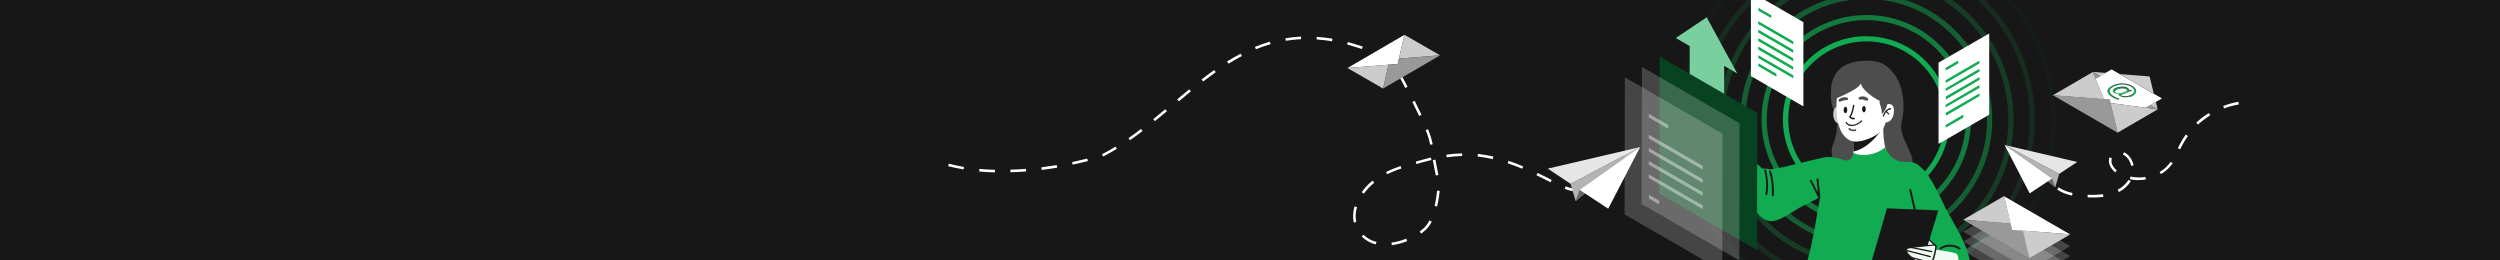 <?xml version="1.0" encoding="UTF-8"?> <svg xmlns="http://www.w3.org/2000/svg" xmlns:xlink="http://www.w3.org/1999/xlink" id="Ebene_1" version="1.1" viewBox="0 0 1920 200"><defs><style> .st0 { fill: none; } .st1 { fill: #e6e6e6; } .st2 { fill: #139348; opacity: .8; } .st2, .st3, .st4, .st5, .st6, .st7, .st8, .st9 { isolation: isolate; } .st3 { fill: #147b3f; opacity: .7; } .st10 { fill: #074320; } .st11 { fill: #171717; } .st4 { fill: #183223; opacity: .2; } .st12 { fill: #4d4d4d; } .st13 { fill: #ccc; } .st5 { fill: #166235; opacity: .5; } .st14, .st9 { fill: #fff; } .st7 { opacity: 0; } .st7, .st15 { fill: #1a1a1a; } .st16 { fill: #666; } .st17 { opacity: .4; } .st18 { opacity: .2; } .st19 { fill: #2f241c; } .st8 { fill: #174a2c; opacity: .4; } .st20 { fill: #0a602e; } .st21 { fill: #11ab51; } .st22 { fill: #f0f9f2; } .st23 { fill: #b3b3b3; } .st24 { fill: #7acf9e; } .st25 { clip-path: url(#clippath); } .st26 { fill: #999; } .st9 { opacity: .2; } </style><clipPath id="clippath"><rect class="st0" width="1920" height="200"></rect></clipPath></defs><g class="st25"><g id="Banner_Produktanfrage"><rect class="st14" width="1920" height="200"></rect><rect id="Rectangle_114" class="st11" width="1920" height="220.2"></rect><g id="Group_4923"><g id="Group_14246"><g id="Group_4846"><path id="Ellipse_185" class="st7" d="M1433.3-70.3c11,0,21.9,1.1,32.7,3.3,20.7,4.3,40.5,12.5,58,24.4,26.1,17.6,46.5,42.4,58.8,71.4,4.1,9.8,7.3,20,9.5,30.5,4.4,21.6,4.4,43.8,0,65.4-4.2,20.8-12.5,40.5-24.4,58-17.6,26.1-42.4,46.5-71.3,58.8-9.8,4.1-20,7.3-30.4,9.5-21.6,4.4-43.8,4.4-65.4,0-20.7-4.3-40.4-12.5-58-24.4-26.1-17.6-46.5-42.4-58.8-71.4-4.1-9.8-7.3-20-9.4-30.5-4.4-21.6-4.4-43.8,0-65.4,4.2-20.8,12.5-40.5,24.4-58,17.6-26.1,42.4-46.5,71.3-58.8,9.8-4.1,20-7.3,30.4-9.5,10.8-2.2,21.7-3.3,32.7-3.3ZM1433.3,250.2c10.7,0,21.4-1.1,31.9-3.2,20.2-4.1,39.5-12.2,56.6-23.8,25.4-17.2,45.3-41.4,57.3-69.6,4-9.6,7.1-19.5,9.2-29.7,4.3-21.1,4.3-42.7,0-63.8-4.1-20.2-12.2-39.5-23.8-56.6-17.2-25.4-41.3-45.4-69.6-57.3-9.6-4-19.5-7.1-29.7-9.2-21-4.3-42.7-4.3-63.8,0-20.2,4.1-39.4,12.2-56.6,23.8-25.4,17.2-45.3,41.4-57.3,69.6-4,9.6-7.1,19.5-9.2,29.7-4.3,21.1-4.3,42.7,0,63.8,4.1,20.2,12.2,39.5,23.8,56.6,17.2,25.4,41.3,45.4,69.6,57.3,9.6,4,19.5,7.1,29.7,9.2,10.5,2.1,21.2,3.2,31.9,3.2Z"></path><path id="Ellipse_186" class="st4" d="M1433.3-54c9.9,0,19.7,1,29.4,3,18.7,3.8,36.4,11.3,52.1,22,23.4,15.8,41.8,38.1,52.8,64.2,3.7,8.8,6.6,18,8.5,27.4,3.9,19.4,3.9,39.4,0,58.8-3.8,18.7-11.3,36.4-21.9,52.2-15.8,23.5-38.1,41.8-64.2,52.9-8.8,3.7-18,6.6-27.4,8.5-19.4,4-39.4,4-58.8,0-18.7-3.8-36.4-11.3-52.1-22-23.4-15.8-41.8-38.1-52.8-64.2-3.7-8.8-6.6-18-8.5-27.4-3.9-19.4-3.9-39.4,0-58.8,3.8-18.7,11.3-36.4,21.9-52.2,15.8-23.5,38.1-41.8,64.2-52.9,8.8-3.7,18-6.6,27.4-8.5,9.7-2,19.5-3,29.4-3ZM1433.3,233.8c9.6,0,19.2-1,28.6-2.9,18.1-3.7,35.4-11,50.7-21.4,22.8-15.4,40.7-37.1,51.4-62.4,3.6-8.6,6.4-17.5,8.3-26.6,3.8-18.9,3.8-38.3,0-57.2-3.7-18.2-11-35.4-21.3-50.7-15.4-22.8-37.1-40.7-62.4-51.4-8.6-3.6-17.5-6.4-26.6-8.3-18.9-3.8-38.3-3.8-57.2,0-18.1,3.7-35.4,11-50.7,21.4-22.8,15.4-40.7,37.1-51.4,62.4-3.6,8.6-6.4,17.5-8.3,26.6-3.8,18.9-3.8,38.3,0,57.2,3.7,18.2,11,35.4,21.3,50.7,15.4,22.8,37.1,40.7,62.4,51.4,8.6,3.6,17.5,6.4,26.6,8.3,9.4,1.9,19,2.9,28.6,2.9Z"></path><path id="Ellipse_187" class="st8" d="M1433.3-37.6c8.8,0,17.5.9,26.1,2.6,16.6,3.4,32.3,10,46.3,19.5,20.8,14.1,37.1,33.9,46.9,57,3.3,7.8,5.8,16,7.5,24.3,3.5,17.2,3.5,35,0,52.2-3.4,16.6-10,32.3-19.5,46.3-14,20.8-33.8,37.1-57,46.9-7.8,3.3-16,5.8-24.3,7.6-17.2,3.5-35,3.5-52.2,0-16.6-3.4-32.3-10-46.3-19.5-20.8-14.1-37.1-33.9-46.9-57-3.3-7.8-5.8-16-7.5-24.3-3.5-17.2-3.5-35,0-52.2,3.4-16.6,10-32.3,19.5-46.3,14-20.8,33.8-37.1,57-46.9,7.8-3.3,16-5.8,24.3-7.6,8.6-1.8,17.3-2.6,26.1-2.6ZM1433.3,217.5c8.5,0,17-.9,25.3-2.6,16-3.3,31.3-9.7,44.9-18.9,20.2-13.6,36-32.8,45.5-55.2,3.2-7.6,5.7-15.5,7.3-23.6,3.4-16.7,3.4-33.9,0-50.6-3.3-16.1-9.7-31.3-18.9-44.9-13.6-20.2-32.8-36-55.2-45.5-7.6-3.2-15.5-5.7-23.6-7.3-16.7-3.4-33.9-3.4-50.6,0-16,3.3-31.3,9.7-44.9,18.9-20.2,13.6-36,32.8-45.5,55.2-3.2,7.6-5.7,15.5-7.3,23.6-3.4,16.7-3.4,33.9,0,50.6,3.3,16.1,9.7,31.3,18.9,44.9,13.6,20.2,32.8,36,55.2,45.5,7.6,3.2,15.5,5.7,23.5,7.3,8.3,1.7,16.8,2.6,25.3,2.5Z"></path><path id="Ellipse_188" class="st5" d="M1433.3-21.3c7.7,0,15.3.8,22.8,2.3,14.5,3,28.2,8.8,40.4,17,18.2,12.3,32.4,29.6,41,49.8,2.9,6.8,5.1,14,6.6,21.2,3.1,15.1,3.1,30.6,0,45.6-3,14.5-8.7,28.2-17,40.5-12.3,18.2-29.6,32.4-49.8,41-6.8,2.9-14,5.1-21.2,6.6-15,3.1-30.5,3.1-45.6,0-14.5-3-28.2-8.8-40.4-17-18.2-12.3-32.4-29.6-41-49.8-2.9-6.8-5.1-14-6.6-21.2-3.1-15.1-3.1-30.6,0-45.6,3-14.5,8.7-28.2,17-40.5,12.3-18.2,29.6-32.4,49.8-41,6.8-2.9,14-5.1,21.2-6.6,7.5-1.5,15.1-2.3,22.8-2.3ZM1433.3,201.1c7.4,0,14.8-.7,22-2.2,14-2.9,27.2-8.4,39-16.4,17.5-11.9,31.3-28.5,39.5-48,2.8-6.6,4.9-13.5,6.4-20.5,3-14.5,3-29.5,0-44-2.9-14-8.4-27.2-16.4-39-11.8-17.6-28.5-31.3-48-39.6-6.6-2.8-13.5-4.9-20.5-6.4-14.5-3-29.5-3-44,0-14,2.9-27.2,8.4-39,16.4-17.5,11.9-31.3,28.5-39.5,48-2.8,6.6-4.9,13.5-6.4,20.5-3,14.5-3,29.5,0,44,2.9,14,8.4,27.2,16.4,39,11.8,17.6,28.5,31.3,48,39.6,6.6,2.8,13.5,4.9,20.5,6.4,7.2,1.5,14.6,2.2,22,2.2Z"></path><path id="Ellipse_189" class="st3" d="M1433.3-4.9c6.5,0,13.1.7,19.5,2,12.4,2.5,24.1,7.5,34.6,14.6,15.6,10.5,27.7,25.3,35.1,42.6,2.5,5.9,4.4,11.9,5.6,18.2,2.6,12.9,2.6,26.1,0,39-2.5,12.4-7.5,24.2-14.6,34.6-10.5,15.6-25.3,27.7-42.6,35.1-5.9,2.5-11.9,4.4-18.2,5.6-12.9,2.6-26.1,2.6-39,0-12.4-2.5-24.1-7.5-34.6-14.6-15.6-10.5-27.7-25.3-35.1-42.6-2.5-5.9-4.4-11.9-5.6-18.2-2.6-12.9-2.6-26.1,0-39,2.5-12.4,7.5-24.2,14.6-34.6,10.5-15.6,25.3-27.7,42.6-35.1,5.9-2.5,11.9-4.4,18.2-5.6,6.4-1.3,12.9-2,19.5-2ZM1433.3,184.8c6.3,0,12.5-.6,18.7-1.9,11.9-2.4,23.1-7.2,33.2-14,14.9-10.1,26.6-24.3,33.6-40.8,2.4-5.6,4.2-11.5,5.4-17.4,2.5-12.3,2.5-25.1,0-37.4-2.4-11.9-7.2-23.1-14-33.2-10.1-14.9-24.2-26.6-40.8-33.6-5.6-2.4-11.4-4.2-17.4-5.4-12.3-2.5-25.1-2.5-37.4,0-11.9,2.4-23.1,7.2-33.2,14-14.9,10.1-26.6,24.3-33.6,40.8-2.4,5.6-4.2,11.5-5.4,17.4-2.5,12.3-2.5,25.1,0,37.4,2.4,11.9,7.2,23.1,14,33.2,10.1,14.9,24.2,26.6,40.8,33.6,5.6,2.4,11.4,4.2,17.4,5.4,6.2,1.3,12.4,1.9,18.7,1.9Z"></path><path id="Ellipse_190" class="st2" d="M1433.3,11.5c5.4,0,10.9.5,16.2,1.6,10.3,2.1,20.1,6.2,28.8,12.1,12.9,8.7,23,21,29.1,35.4,2.1,4.9,3.6,9.9,4.7,15.1,2.2,10.7,2.2,21.7,0,32.4-2.1,10.3-6.2,20.1-12.1,28.8-8.7,12.9-21,23.1-35.4,29.2-4.9,2.1-9.9,3.6-15.1,4.7-10.7,2.2-21.7,2.2-32.4,0-10.3-2.1-20.1-6.2-28.8-12.1-12.9-8.7-23-21-29.1-35.4-2.1-4.9-3.6-9.9-4.7-15.1-2.2-10.7-2.2-21.7,0-32.4,2.1-10.3,6.2-20.1,12.1-28.8,8.7-12.9,21-23.1,35.4-29.1,4.9-2.1,9.9-3.6,15.1-4.7,5.3-1.1,10.8-1.6,16.2-1.6ZM1433.3,168.4c15.2,0,30.1-4.5,42.7-13.1,12.3-8.3,21.9-20,27.7-33.6,10.1-23.8,7.4-51.1-7-72.5-8.3-12.3-20-21.9-33.6-27.7-23.8-10.1-51.1-7.4-72.5,7-12.3,8.3-21.9,20-27.7,33.6-10.1,23.8-7.4,51.1,7,72.5,8.3,12.3,20,21.9,33.6,27.7,9.4,4,19.5,6,29.7,6Z"></path><path id="Ellipse_191" class="st21" d="M1433.3,27.8c12.8,0,25.2,3.8,35.8,10.9,10.3,7,18.4,16.8,23.2,28.2,8.4,20,6.2,42.8-5.9,60.8-6.9,10.3-16.7,18.4-28.2,23.2-19.9,8.4-42.8,6.2-60.7-5.9-10.3-7-18.4-16.8-23.2-28.2-8.4-20-6.2-42.8,5.9-60.8,6.9-10.3,16.7-18.4,28.2-23.2,7.9-3.3,16.4-5.1,24.9-5ZM1433.3,152c12,0,23.7-3.6,33.6-10.3,9.7-6.5,17.2-15.7,21.8-26.4,7.9-18.7,5.8-40.2-5.5-57-6.5-9.7-15.7-17.2-26.4-21.8-18.7-7.9-40.1-5.8-56.9,5.5-9.7,6.5-17.2,15.7-21.8,26.4-7.9,18.7-5.8,40.2,5.5,57,6.5,9.7,15.7,17.2,26.4,21.8,7.4,3.1,15.3,4.7,23.4,4.7Z"></path></g><g id="Group_4852"><path id="Path_3200" class="st9" d="M1589.9,203.8l-31.3,18.2-50.9-29.4,31.4-18.2,50.9,29.4Z"></path><path id="Path_3201" class="st9" d="M1589.9,196.7l-31.3,18.2-50.9-29.4,31.4-18.2,50.9,29.4Z"></path><path id="Path_3202" class="st9" d="M1589.9,189.1l-31.3,18.2-50.9-29.4,31.4-18.2,50.9,29.4Z"></path><g id="Group_4851"><g id="Group_4847"><path id="Path_3203" class="st13" d="M1539.1,150.6l5.1,21.1-36.5-2.9,31.4-18.2Z"></path></g><g id="Group_4848"><path id="Path_3204" class="st26" d="M1553.5,177.1l5.1,21.1-50.9-29.4,36.5,2.9,1.1,4.7,8.1.6Z"></path></g><g id="Group_4849"><path id="Path_3205" class="st14" d="M1589.9,180l-36.5-2.9-8.1-.6-1.1-4.7-5.1-21.1,50.9,29.4Z"></path></g><g id="Group_4850"><path id="Path_3206" class="st13" d="M1553.5,177.1l36.5,2.9-31.4,18.2-5.1-21.1Z"></path></g></g></g><g id="Group_4912"><g id="Group_4853"><path id="Path_3207" class="st22" d="M1343.2,120.6l-21.5-26.6s-9.4-14.5-13-18.7-5.7-3.6-5.7-2.1,3.3,3.9,4.5,5.7c1,1.6,1.8,3.3,2.4,5.1l-3.9,8.5s3.6,5.3,5.4,6.5c1.1.7,2.2,1.3,3.4,1.6l16.8,30.2,11.5-10.1Z"></path><path id="Path_3207_-_Outline" class="st15" d="M1331.6,131.2c-.2,0-.3,0-.4-.3l-16.6-30c-1.2-.4-2.3-.9-3.4-1.6-1.9-1.2-5.4-6.4-5.6-6.6-.1-.1-.1-.3,0-.5l3.8-8.3c-.6-1.7-1.4-3.3-2.3-4.8-.6-.8-1.2-1.5-2-2.2-1.4-1.4-2.6-2.7-2.6-3.8,0-.8.6-1.6,1.4-1.6,0,0,.1,0,.2,0,1.3,0,3.1,1.2,5,3.4,3.5,4.1,12.4,17.9,13,18.7l21.5,26.6c.2.2.1.5,0,.7l-11.5,10.1c0,0-.2.1-.3.1ZM1306.6,92.4c.7,1,3.6,5.1,5.1,6.1,1,.7,2.1,1.2,3.3,1.5.1,0,.3.1.3.2l16.5,29.7,10.7-9.4-21.2-26.3s0,0,0,0c0-.1-9.4-14.5-12.9-18.6-2.4-2.8-3.8-3.1-4.2-3.1-.3,0-.6.2-.6.5,0,0,0,.1,0,.2,0,.7,1.3,2,2.3,3.1.8.7,1.4,1.5,2.1,2.3,1,1.7,1.8,3.4,2.5,5.2,0,.1,0,.3,0,.4l-3.8,8.2Z"></path><path id="Path_3208" class="st22" d="M1308.1,80.7l5.7,7.2-5.1,6.9-6.3-3.6,5.7-10.5Z"></path><path id="Path_3208_-_Outline" class="st15" d="M1308.1,80.2c.2,0,.3,0,.4.2l5.7,7.2c.1.2.1.4,0,.6l-5.1,6.9c-.2.2-.4.3-.6.1l-6.3-3.6c-.2-.1-.3-.4-.2-.7l5.7-10.5c0-.1.2-.2.4-.3h0ZM1313.2,87.9l-5-6.3-5.1,9.4,5.5,3.1,4.6-6.2Z"></path><path id="Line_321" class="st15" d="M1310.5,92.5c-.1,0-.2,0-.3,0l-6.1-4.4c-.2-.2-.3-.5-.1-.7,0,0,0,0,0,0,.2-.2.5-.3.7-.1,0,0,0,0,0,0l6.1,4.4c.2.2.3.5.1.7,0,.1-.2.2-.4.2h0Z"></path><path id="Line_322" class="st15" d="M1312.2,90.1c-.1,0-.2,0-.3-.1l-5.9-5c-.2-.2-.2-.5,0-.7.2-.2.5-.2.7,0l5.9,5c.2.2.2.5,0,.7,0,.1-.2.2-.4.2h0Z"></path><path id="Path_3209" class="st22" d="M1321.6,94s-1.1-11.5-5.5-12.9c-1.2-.4-5.6,2.2-7.3,3.9-.7.6-.9,1.6-.5,2.5.2.4.6.7,1.1.6,1.5-.3,4.3-2.5,4.3-2.5,0,0-1.2,7.2,2.1,9"></path><path id="Path_3209_-_Outline" class="st15" d="M1315.9,95c0,0-.2,0-.2,0-2.8-1.5-2.7-6.2-2.5-8.4-1.1.8-2.3,1.5-3.6,1.9-.7.2-1.4-.2-1.7-.9-.5-1-.2-2.3.6-3.1,1.2-1.1,2.5-2,4-2.8,1.9-1,3.2-1.4,3.9-1.2,2,.7,3.6,3.1,4.7,7.4.5,2,.9,4,1.1,6,0,.3-.2.5-.4.5h0s0,0,0,0c-.3,0-.5-.2-.5-.5-.2-2-.6-3.9-1.1-5.9-1-3.8-2.4-6.1-4.1-6.7-.2,0-1.1,0-3.1,1.1-1.3.7-2.6,1.6-3.7,2.6-.5.5-.7,1.2-.4,1.9.2.3.3.4.6.3,1.5-.6,2.9-1.4,4.1-2.4.2-.2.5-.1.7,0,0,.1.1.3,0,.4-.2,1.2-.2,2.5-.2,3.7.1,1.7.5,3.9,2,4.8.2.1.3.4.2.7,0,.2-.3.3-.4.3h0Z"></path></g><g id="Group_4901"><path id="Path_3210" class="st12" d="M1440.5,47.4s9,1.1,15.4,11.1,7.3,24.3,4.5,35.5,10.7,24,8.3,33.4-25.2,3.4-25.2,3.4l-3-83.3Z"></path><path id="Path_3211" class="st12" d="M1410.7,94.3s1,6.7-2.9,16.6,4.2,18.5,4.2,18.5l13.8-4.5-1.9-27.4-13.2-3.2Z"></path><path id="Path_3212" class="st12" d="M1406.2,70.5s-1.1,12.6,4.4,16.3,1.4-12.7,1.4-12.7l-5.8-3.6Z"></path><path id="Path_3213" class="st14" d="M1423,121.5c5,20.5,24.9,1.7,25.6-5.3-1.9-6.6-2.6-13.5-2.1-20.3l-23.7,8.4c0,.7.1,1.4.2,2.1.3,3.3.5,6.7.4,10,0,1.7-.2,3.4-.4,5.1Z"></path><path id="Path_3214" class="st11" d="M1423.4,116.4c12.4-2.7,20.6-15.5,20.6-15.5l-21,5.5c.3,3.3.5,6.7.4,10Z"></path><g id="Group_4859"><g id="Group_4858"><g id="Group_4857"><g id="Group_4856"><g id="Group_4855"><g id="Group_4854"><path id="Path_3215" class="st13" d="M1415.6,85.6s-1.4-4.6-5.1-3.6-4,13.4,3.1,13.1l2-9.5Z"></path></g></g></g></g></g></g><g id="Group_4864"><g id="Group_4863"><g id="Group_4862"><g id="Group_4861"><g id="Group_4860"><path id="Path_3216" class="st14" d="M1410.6,85.6c0,.5,0,1.1,0,1.7,0,.7.1,1.3.2,2.1.1.8.2,1.7.4,2.6,0,.5.2,1.1.3,1.6,1.8,8.5,5.4,12.3,9.4,14.3,6.7,3.3,23.2-3.8,25.8-10,1.9-4.5,1.8-2.7,2.3-14.8s-4.5-18.9-4.5-18.9c-6.7-7.7-18.7-6.6-26.6-1.5s-7.6,14.6-7.5,23Z"></path></g></g></g></g></g><path id="Path_3217" class="st19" d="M1421.1,96.8c.7.1,1.3.1,2,0,2.7-.4,5.1-1.7,7-3.6.2-.2.2-.5,0-.7-.2-.2-.5-.2-.7,0h0s-2.8,3-6.4,3.3c-3.5.3-4.7-1.9-4.7-1.9-.1-.2-.4-.3-.7-.2-.2.1-.3.4-.2.7.8,1.3,2.2,2.2,3.7,2.4Z"></path><g id="Group_4867"><g id="Group_4866"><g id="Group_4865"><path id="Path_3218" class="st12" d="M1420.2,99.7c-.1,0-.3-.2-.4-.3-.3-.3-.3-.7,0-.9.2-.2.6-.3.9,0,1.1,1,2.7,1.3,4.1.8.3-.1.7,0,.8.4.1.3,0,.7-.4.8-1.7.6-3.6.3-5.1-.8Z"></path></g></g></g><g id="Group_4872"><g id="Group_4871"><g id="Group_4870"><g id="Group_4869"><g id="Group_4868"><path id="Path_3219" class="st11" d="M1423.2,91.6c.3,0,.6,0,.9,0,.3,0,.5-.3.5-.6,0-.3-.3-.5-.6-.5-.9,0-1.9-.2-2.6-.8,1.8-2.4,2.7-8.4,2.8-8.7,0-.3-.2-.6-.5-.6-.3,0-.6.2-.6.5-.3,1.9-1.4,7.1-2.8,8.5-.2.2-.2.5,0,.8.8.9,1.8,1.4,3,1.6Z"></path></g></g></g></g></g><g id="Group_4877"><g id="Group_4876"><g id="Group_4875"><g id="Group_4874"><g id="Group_4873"><path id="Path_3220" class="st12" d="M1428,74.5c2-.8,4.2-.6,6,.6,1.6,1.1.7,2.8-1.4,2-1.2-.6-2.6-.8-3.9-.6-.6.1-1.1-.2-1.3-.7-.1-.5.1-1,.5-1.2Z"></path></g></g></g></g></g><g id="Group_4882"><g id="Group_4881"><g id="Group_4880"><g id="Group_4879"><g id="Group_4878"><path id="Path_3221" class="st12" d="M1418.7,75c-2-.7-4.3-.3-6,.9-1.5,1.2-.5,2.8,1.5,1.9,1.2-.6,2.5-.9,3.9-.9.6.1,1.1-.3,1.2-.9,0-.5-.2-.9-.6-1.1Z"></path></g></g></g></g></g><g id="Group_4888"><g id="Group_4887"><g id="Group_4886"><g id="Group_4885"><g id="Group_4884"><g id="Group_4883"><path id="Path_3222" class="st14" d="M1446.6,82.4s2.2-3.8,6-2.1,2.1,15.1-5.5,13.6l-.6-11.5Z"></path></g></g></g></g></g></g><g id="Group_4889"><path id="Path_3223" class="st12" d="M1445.3,72.1s-2.8,5.4-1.3,8.6c.9,2.2,1.3,4.5,1.2,6.9,0,0,5.6-4.6,4.2-11.9s-4.2-3.6-4.2-3.6Z"></path></g><g id="Group_4896"><g id="Group_4895"><g id="Group_4894"><g id="Group_4893"><g id="Group_4892"><g id="Group_4891"><g id="Group_4890"><path id="Path_3224" class="st11" d="M1446,89c0,.2,0,.5.3.6,0,0,0,0,.1,0,.2,0,.4-.1.5-.4.3-1.1.9-2.2,1.6-3.1,1,.9,1.7,1.7,1.7,1.7,0,0,.2.1.3.1.3,0,.5-.2.5-.4,0-.1,0-.3-.1-.3,0,0-.8-.8-1.8-1.7.8-.8,1.8-1.3,2.9-1.6.3,0,.4-.3.4-.6,0-.2-.3-.4-.5-.4-4.5.9-5.9,5.9-5.9,6.1Z"></path></g></g></g></g></g></g></g><g id="Group_4900"><g id="Group_4899"><g id="Group_4898"><g id="Group_4897"><path id="Path_3225" class="st12" d="M1434.1,46.7s-16.7-1-23.8,9.2c-4.2,6.1-5.2,13.9-2.7,20.8,0,0,22.7-9,21.5-13.3,0,0-.6,5.4,13,13.3,8.4,4.9,13-9.4,13-9.4,0,0,1.9-21.2-20.9-20.6Z"></path></g></g></g></g><path id="Path_3226" class="st11" d="M1430.1,83.8c0,1.3.6,2.4,1.3,2.5s1.5-1,1.5-2.4-.5-2.4-1.3-2.5-1.5,1-1.5,2.4Z"></path><path id="Path_3227" class="st11" d="M1415.9,84.4c0,1.3.5,2.4,1.3,2.5s1.5-1,1.5-2.4-.5-2.4-1.3-2.5-1.5,1-1.5,2.4Z"></path></g><g id="Group_4903"><g id="Group_4902"><path id="Path_3228" class="st11" d="M1417,219.4c-.4.5-2.4,3-4.2,5.1l4.2-5.1Z"></path></g></g><g id="Group_4904"><path id="Path_3229" class="st20" d="M1384.6,236.6s-1.3,28-.3,46.7,4.2,29.5,4.2,29.5l38.4,1.1,1.4-27.4,4.9,27.1,44.8-.4s-3.9-10.5-3.9-31.7,2.8-33.5,2.5-43.7-14.1-18.3-38.8-21.2-45.1,7.8-49,12-4.3,8-4.3,8Z"></path><path id="Path_3230" class="st21" d="M1427.2,225.8s-5.2,13.9-4.4,16.1,5.7,2.6,5.7,2.6l.5-17s5.6,15.3,7.7,14.9,4.4-1.7,3.5-5.2-12.6-13.5-12.6-13.5l-.4,2.2Z"></path></g><g id="Group_4906"><g id="Group_4905"><path id="Path_3231" class="st21" d="M1493.7,158.8c-3.5-7.3-10.8-22.9-16.3-28.3s-7.1-6.2-14.4-6.2-10.7-3.8-12.4-6.4c-.5-.7-2.7-3.2-2.8-4.8-8.1,7-20.7,7.1-24.4,4.1-.5,2.4-1,3.8-1.9,4.5-1.3,1.2-3,2.2-6.5.9-3.8-1.5-7.9-2.2-12-2-3.3.2-29,6.8-33.7,7.8s-8.2,1.4-9.2,1.6-5.2-.9-6.1-.5-1.9-1.6-5.2-4.2-5.7-4.7-5.7-4.7l-11.5,10.1,1.9,3.8s-.5,6.6,1.6,10.1,5.9,6.4,9.7,12,7.8,13.2,15.5,13.2,17.7-8.5,24.5-11.8,13-6.6,13-6.6c0,0-6.8,43.4-10.8,51.4s-13,17.9-10.8,22.9,4.9,10.8,8.5,10.8,41.7-11.5,48.8-11.5,38.9,13.7,42.4,15.6c0,0-.7,3.8,1.4,3.8s5.4-3.1,6.8-7.5-5.2-17-5.9-25.2-4.5-37-4.5-37c0,0,10.4,28.8,11.8,33.2s8.2,10.1,14.1,9.2,15.3-6.1,12.7-19.1-15.1-31.8-18.6-39.1Z"></path><path id="Line_323" class="st15" d="M1472.8,171.7c-.3,0-.7-.2-.7-.6l-5.8-25.1c0-.4.2-.8.6-.9,0,0,0,0,0,0,.4,0,.8.2.9.6,0,0,0,0,0,0l5.8,25.1c0,.4-.2.8-.6.9,0,0-.1,0-.2,0h0Z"></path><path id="Path_3232" class="st15" d="M1361.5,150.8h0c-.4,0-.7-.4-.7-.8h0c.2-4.5-.1-8.9-.9-13.3-.3-1.6-.7-3.1-1.2-4.7-.1-.4,0-.8.4-1,.4-.1.8,0,1,.4.6,1.6,1,3.2,1.3,4.9.8,4.5,1.1,9.1.9,13.7,0,.4-.3.7-.8.7Z"></path><path id="Path_3233" class="st15" d="M1356.7,149.9c-.4,0-.8-.3-.8-.8s0-.1,0-.2c.7-3.9.8-7.9.2-11.8-.2-2.1-.6-4.1-1.1-6.1-.1-.4.1-.8.5-.9.4-.1.8.1.9.5,0,0,0,0,0,0,.5,2.1.9,4.2,1.1,6.3.6,4.1.5,8.3-.2,12.3,0,.3-.4.6-.7.6Z"></path><path id="Path_3234" class="st15" d="M1505.1,191.7c-.1,0-.3,0-.4-.1-1.7-1.1-3.5-1.8-5.5-2.1-1.5-.2-3-.1-4.4.2-1.5.3-2.8,1-4.1,1.8-.3.3-.8.2-1.1-.1-.3-.3-.2-.8.1-1,1.4-1,2.9-1.7,4.6-2.1,1.6-.4,3.3-.5,5-.3,2.2.3,4.3,1.1,6.1,2.3.4.2.5.7.2,1-.1.2-.4.3-.6.3h0Z"></path><path id="Path_3235" class="st15" d="M1397.3,152.5c-.3,0-.5-.2-.7-.4l-6.6-13.1c-.2-.4,0-.8.3-1s.8,0,1,.3h0l4.8,9.5-1-10c0-.4.2-.8.7-.8s.8.2.8.7c0,0,0,0,0,0l1.4,14c0,.4-.3.8-.7.8,0,0,0,0,0,0h0Z"></path><path id="Path_3236" class="st15" d="M1425,223.7s0,0-.1,0c0,0-4.5-.7-9.2-1.3-8.4-1.1-10.2-1-10.6-.9-.4,0-.8-.2-.9-.6,0-.4.2-.8.6-.9.4,0,1.5-.3,11.1.9,4.7.6,9.2,1.2,9.2,1.3.4,0,.7.4.6.9,0,.4-.4.6-.7.6Z"></path></g></g><g id="Group_4911"><path id="Path_3237" class="st22" d="M1485.3,191.5s14.3,2.1,16.9,3.1,2.8,11,0,14.6-6.1,2.1-10.3.5-12.2-9.9-12.2-9.9l5.6-8.2Z"></path><path id="Path_3238" class="st22" d="M1486.7,188.9l-7.7-7.3-1.2,5.2,2.8,4,6.1-1.9Z"></path><path id="Path_3238_-_Outline" class="st15" d="M1480.6,191.3c-.2,0-.3,0-.4-.2l-2.8-4c0-.1-.1-.3,0-.4l1.2-5.2c0-.3.3-.4.6-.4,0,0,.2,0,.2.1l7.7,7.3c.2.2.2.5,0,.7,0,0-.1.1-.2.1l-6.1,1.9s0,0-.1,0ZM1478.3,186.7l2.5,3.5,4.9-1.5-6.5-6.1-.9,4.1Z"></path><path id="Path_3239" class="st11" d="M1449.2,159.9l-16,55.2,39.3-.3,16.1-53.2h0l-39.4-1.6Z"></path><g id="Group_4910"><path id="Path_3255" class="st22" d="M1484.1,188.3s-15.2,1.4-18.1,2.1-2.1,3-.4,5.1,7.7,6.5,10.5,8.2,5.5,1.9,7-.5,4.3-13.3,3.6-14.3-2.6-.7-2.6-.7Z"></path><path id="Path_3255_-_Outline" class="st15" d="M1484.7,187.7c.9,0,1.8.3,2.5.9.2.3.3.8,0,2.7-.2,1.2-.5,2.7-.9,4.4-.7,2.8-1.8,6.5-2.7,7.8-.8,1.2-2.1,2-3.6,2-1.5,0-2.9-.5-4.1-1.3-2.9-1.7-8.9-6.2-10.6-8.3-1.4-1.7-1.9-3.2-1.5-4.3.4-.9,1.3-1.6,2.2-1.7,3-.7,17.5-2.1,18.2-2.1.2,0,.4,0,.6,0ZM1486.3,189.2c-.4-.4-1-.6-1.6-.5-.2,0-.3,0-.5,0h0c-.2,0-15.2,1.4-18.1,2.1-.9.2-1.4.5-1.5,1-.3.7.2,1.9,1.4,3.3,1.6,2,7.6,6.5,10.3,8.1,1.1.7,2.3,1.1,3.6,1.2,1.1,0,2.2-.5,2.7-1.5,1.1-2.3,1.9-4.8,2.5-7.3,1-3.8,1.2-6,1.1-6.4h0Z"></path><path id="Line_324" class="st15" d="M1483.5,193.7s0,0-.1,0l-15.4-3.1c-.3,0-.4-.3-.4-.6h0c0-.3.3-.4.6-.4h0s15.4,3.1,15.4,3.1c.3,0,.4.3.4.6,0,.2-.3.4-.5.4h0Z"></path><path id="Line_325" class="st15" d="M1482.4,197.6s0,0-.1,0l-18.1-4.7c-.3,0-.4-.3-.4-.6,0-.3.3-.4.6-.4l18.1,4.7c.3,0,.4.3.4.6,0,.2-.3.4-.5.4Z"></path><path id="Line_326" class="st15" d="M1480.5,201.6s0,0-.1,0l-12.8-3.5c-.3,0-.4-.3-.3-.6,0-.3.3-.4.6-.3l12.8,3.5c.3,0,.4.3.3.6,0,.2-.3.4-.5.4Z"></path></g></g></g><g id="Group_4921"><path id="Path_3256" class="st14" d="M1068.9,188.3l-.2-2c3.9-.5,7.7-1.5,11.3-3l.7,1.9c-3.8,1.5-7.8,2.6-11.8,3.1ZM1056.6,187.7c-4.1-1-7.8-3.1-10.8-6l1.4-1.4c2.7,2.7,6.2,4.6,9.9,5.5l-.5,1.9ZM1091.5,179.4l-1.2-1.6c1.1-.8,2.2-1.7,3.2-2.6,1.8-1.7,3.2-3.7,4.3-5.9l1.8.9c-1.2,2.4-2.8,4.6-4.8,6.5-1.1,1-2.2,1.9-3.4,2.8ZM1039.7,170.9c-.9-4.1-.6-8.4.6-12.4l1.9.6c-1.2,3.7-1.4,7.6-.6,11.4l-1.9.4ZM1103.7,158.6l-1.9-.5c.5-2.2,1-4.6,1.3-7.1.3-2,.5-3.4.6-4.6l2,.2c-.1,1.2-.3,2.6-.6,4.7-.4,2.6-.8,5-1.4,7.3h0ZM1047.4,148.7l-1.6-1.1c2.1-3,4.6-5.8,7.4-8.1.3-.3.6-.5,1-.8l1.2,1.6c-.3.2-.6.5-.9.8-2.7,2.3-5.1,4.9-7.1,7.7h0ZM1210.3,147c-3-.1-5.9-.8-8.6-2l.7-1.9c2,.8,4.1,1.4,6.3,1.8,1.5.3,3.1.1,4.6-.4l.8,1.8c-1.2.5-2.5.7-3.8.7h0ZM1190.7,139.9c-.9-.5-1.8-.9-2.8-1.4-2.5-1.3-5.1-2.6-7.9-3.9l.9-1.8c2.8,1.4,5.4,2.7,8,4,1,.5,1.9.9,2.8,1.4l-.9,1.8ZM1102.7,134.8c-.2-1-.4-2.2-.7-3.5-.4-2.2-.9-4.7-1.5-7.8,0-.2,0-.4-.1-.5l2-.4c0,.2,0,.4.1.5h0c.6,3.1,1,5.6,1.5,7.8.3,1.3.5,2.4.7,3.5l-2,.4ZM1065.4,133.9l-.9-1.8c3.6-1.8,7.4-3.3,11.2-4.6l.6,1.9c-3.8,1.2-7.4,2.7-11,4.4h0ZM764,132.4c-4.1-.1-8.2-.3-12-.7l.2-2c3.8.4,7.9.6,11.9.7v2ZM776,132.3v-2c3.8-.1,7.8-.3,11.9-.6l.2,2c-4.1.3-8.1.5-12,.6h0ZM800,130.5l-.2-2c3.9-.5,7.9-1.1,11.8-1.7l.3,2c-4,.7-8,1.2-11.9,1.7h0ZM740,130.1c-4.1-.7-8-1.5-11.8-2.5l.5-1.9c3.7,1,7.6,1.8,11.6,2.5l-.3,2ZM1169.1,129.6c-3.9-1.6-7.5-3-11.2-4.2l.6-1.9c3.7,1.2,7.4,2.6,11.3,4.3l-.8,1.8ZM823.8,126.5l-.4-2c4-.9,8-1.8,11.6-2.7l.5,1.9c-3.7,1-7.7,1.9-11.7,2.7h0ZM1087.8,126l-.5-1.9c3.6-1,7.5-2.1,11.6-3.1l.5,1.9c-4.1,1-8,2-11.6,3.1h0ZM1146.5,122.2c-3.9-.9-7.8-1.5-11.7-2l.2-2c4,.5,8,1.1,11.9,2l-.4,1.9ZM1111.1,120.8l-.3-2c4-.6,8-.9,12.1-1v2c-3.9.1-7.9.4-11.8,1h0ZM847.1,120.2l-.7-1.9c.3-.1.7-.3,1-.4,3.1-1.6,6.2-3.4,9.3-5.3l1,1.7c-3.2,1.9-6.4,3.8-9.5,5.4-.4.2-.8.4-1.2.5h0ZM1098.4,111.2c-.8-3.9-1.9-7.6-3.5-11.2l1.8-.8c1.6,3.7,2.8,7.6,3.6,11.6l-2,.4ZM867.8,107.7l-1.1-1.6c3.1-2.2,6.3-4.5,9.6-7.1l1.2,1.6c-3.4,2.6-6.6,4.9-9.7,7.1h0ZM887,93.1l-1.3-1.6c2.7-2.2,5.6-4.6,9.2-7.6l1.3,1.5c-3.6,3-6.6,5.5-9.3,7.7h0ZM1089.9,89.1l-.2-.5c-1.7-3.4-3.4-6.8-5-10.2h0c0-.1,1.8-1,1.8-1h0c1.6,3.5,3.3,6.9,5,10.3l.2.5-1.8.9ZM905.4,77.8l-1.3-1.5c2.7-2.3,5.9-5,9.2-7.7l1.3,1.5c-3.3,2.7-6.5,5.4-9.2,7.7ZM1079.3,67.6c-2-4-3.9-7.4-5.7-10.5l1.7-1c1.8,3.1,3.7,6.6,5.7,10.6l-1.8.9ZM924,62.6l-1.2-1.6c3.4-2.6,6.6-5,9.7-7.2l1.2,1.6c-3.1,2.2-6.2,4.5-9.6,7.1h0ZM943.5,48.9l-1.1-1.7c3.5-2.2,7.1-4.2,10.5-6l.9,1.8c-3.4,1.8-6.9,3.8-10.3,5.9h0ZM1067.3,47.1c-.2-.2-.3-.5-.5-.7-3.2-1.6-6.5-3-9.7-4.4l.8-1.8c3.3,1.4,6.6,2.9,10,4.5h.2c0,.1.1.3.1.3.2.3.4.6.7.9l-1.6,1.2ZM964.6,37.9l-.8-1.9c3.7-1.5,7.6-2.9,11.4-4l.6,1.9c-3.8,1.1-7.6,2.4-11.2,3.9h0ZM1046,37.7c-3.8-1.3-7.7-2.5-11.4-3.5l.5-1.9c3.8,1,7.7,2.2,11.5,3.5l-.7,1.9ZM1023,31.7c-3.9-.7-7.9-1.1-11.8-1.4v-2c4.2.3,8.2.8,12.1,1.4l-.3,2ZM987.5,31.4l-.3-2c4-.7,8-1.1,12-1.3v2c-3.9.2-7.8.6-11.7,1.2h0Z"></path><g id="Group_4920"><g id="Group_4919"><g id="Group_4915"><g id="Group_4913"><path id="Path_3257" class="st23" d="M1206.2,141.2l3.9,13.2,49.6-41.5-53.5,28.3Z"></path></g><g id="Group_4914"><path id="Path_3258" class="st1" d="M1259.7,112.9l-53.5,28.3-17.5-11.7,71.1-16.6Z"></path></g></g><g id="Group_4918"><g id="Group_4916"><path id="Path_3259" class="st16" d="M1213.1,145.9l-3.1,8.6,49.6-41.5-46.6,32.9Z"></path></g><g id="Group_4917"><path id="Path_3260" class="st14" d="M1259.7,112.9l-46.6,32.9,22,14.5,24.6-47.5Z"></path></g></g></g></g></g></g></g><g id="Group_4926"><g id="Group_4925"><g id="Group_4924"><path id="Path_3261" class="st24" d="M1310.7,13.2l23.5,43.2-10-5.8-.3,112.8-26.5-15.3.3-112.7-10.7-6.2,23.7-15.9Z"></path></g></g></g><g id="Group_4936"><g id="Group_4930"><g id="Group_4929" class="st6"><g id="Group_4927"><path id="Path_3262" class="st14" d="M1384.5,16.8h0l-27.7-16,27.7,16Z"></path></g><g id="Group_4928"><path id="Path_3263" class="st14" d="M1385,17.1v64.6c0,0-40.3-23.3-40.3-23.3V-6.2c0,0,.5.2.5.2h0l11.7,6.8,27.7,16,.3.2h.2Z"></path><path id="Path_3264" class="st14" d="M1384.8,17l-.3-.2h0l.3.2Z"></path></g></g></g><g id="Group_4935"><g id="Group_4931"><path id="Path_3265" class="st21" d="M1363.8,57v1.1l-12.9-7.5v-1.1l12.9,7.5Z"></path><path id="Path_3265_-_Outline" class="st21" d="M1364.3,58.9l-13.9-8.1v-2.2l13.9,8.1v2.2Z"></path></g><g id="Group_4932"><path id="Path_3266" class="st21" d="M1350.9,30.1v1.1l25.9,14.9v-1.1l-25.9-14.9Z"></path><path id="Path_3266_-_Outline" class="st21" d="M1350.4,29.3l.7.4,26.1,15.1v2.2s-.8-.4-.8-.4l-26.1-15.1v-2.2Z"></path></g><path id="Path_3267" class="st21" d="M1376.7,58.2v1.1l-3.2-1.8-4.3-2.5-18.4-10.6v-1.1l20.3,11.7,2.4,1.4,3.2,1.8Z"></path><path id="Path_3267_-_Outline" class="st21" d="M1377.2,60.1l-26.8-15.5v-2.2l26.9,15.5v2.2Z"></path><path id="Path_3268" class="st21" d="M1350.9,37.7l25.9,14.9v-1.1l-25.8-14.9v1.1Z"></path><path id="Path_3268_-_Outline" class="st21" d="M1350.4,35.8l.7.4,26.1,15.1v2.2s-.8-.4-.8-.4l-26.1-15.1v-2.2Z"></path><g id="Group_4933"><path id="Path_3269" class="st21" d="M1350.9,17.2v1.1l25.9,14.9v-1.1l-25.9-14.9Z"></path><path id="Path_3269_-_Outline" class="st21" d="M1350.4,16.3l.7.4,26.1,15.1v2.2s-.8-.4-.8-.4l-26.1-15.1v-2.2Z"></path></g><g id="Group_4934"><path id="Path_3270" class="st21" d="M1359.8,12v1.1l-8.9-5.1v-1.1s8.9,5.1,8.9,5.1Z"></path><path id="Path_3270_-_Outline" class="st21" d="M1360.3,13.9l-9.9-5.7v-2.2s9.9,5.7,9.9,5.7v2.2Z"></path></g><path id="Path_3271" class="st21" d="M1350.9,24.8l25.9,14.9v-1.1l-25.8-14.9v1.1Z"></path><path id="Path_3271_-_Outline" class="st21" d="M1350.4,22.8l.7.4,26.1,15.1v2.2s-.8-.4-.8-.4l-26.1-15.1v-2.2Z"></path></g></g><g id="Group_4950"><g id="Group_4949"><g id="Group_4940"><g id="Group_4939"><g id="Group_4938" class="st6"><g id="Group_4937"><path id="Path_3272" class="st10" d="M1274.4,148.7l75,43.3.2-105.3-75-43.3-.2,105.3Z"></path></g></g></g></g><g id="Group_4944" class="st18"><g id="Group_4943"><g id="Group_4942" class="st6"><g id="Group_4941"><path id="Path_3273" class="st14" d="M1260.8,156.7l75,43.3.2-105.3-75-43.3-.2,105.3Z"></path></g></g></g></g><g id="Group_4948" class="st18"><g id="Group_4947"><g id="Group_4946" class="st6"><g id="Group_4945"><path id="Path_3274" class="st14" d="M1247.7,164.7l75,43.3.2-105.3-75-43.3-.2,105.3Z"></path></g></g></g></g></g></g><g id="Group_4963"><g id="Group_4951"><path id="Path_3275" class="st13" d="M1655.7,78.3l1.4,5.7-5.6-3.2,4.2-2.5Z"></path></g><g id="Group_4962" class="st6"><g id="Group_4952"><path id="Path_3276" class="st13" d="M1612.8,58.4l-5.6-3.2,9.9.8-4.2,2.5Z"></path></g><g id="Group_4953"><path id="Path_3277" class="st26" d="M1609.3,60.5l-2.2-5.3,5.6,3.2-3.5,2Z"></path></g><g id="Group_4954"><path id="Path_3278" class="st21" d="M1640,71.8c-.5.7-1.2,1.3-2,1.7-.9.5-1.8.9-2.7,1.2-.9.3-1.8.4-2.8.4-.9,0-1.8,0-2.6-.2-.8-.2-1.6-.5-2.3-.9-.5-.3-.7-.5-.7-.8,0-.3.2-.7.5-.8-1.3.2-2.6,0-3.7-.6-.4-.2-.7-.5-.9-.8-.2-.3-.3-.6-.3-.9,0-.3.2-.7.4-.9.3-.4.7-.7,1.1-.9.7-.4,1.5-.7,2.4-.9.9-.2,1.7-.4,2.6-.4.8,0,1.7,0,2.5,0,.7,0,1.3.3,1.9.6,1.1.7,1.6,1.3,1.5,2l1-.3,1.4.8-6.5,2.4c-.4.1-.7.2-.9.4-.2,0-.4.2-.6.3-.4.2-.4.4-.1.6.5.3,1,.5,1.6.5.6.1,1.3.1,1.9,0,.7,0,1.4-.2,2.1-.4.7-.2,1.5-.5,2.1-.9.6-.3,1.2-.8,1.6-1.4.3-.5.5-1,.4-1.6,0-.6-.3-1.2-.7-1.6-.5-.6-1.2-1.2-1.9-1.5-1-.6-2.1-1-3.2-1.2-1.2-.3-2.4-.4-3.6-.3-1.2,0-2.4.2-3.6.5-1.1.3-2.2.7-3.2,1.3-.8.4-1.5,1-2.1,1.7-.4.5-.6,1.2-.5,1.9.1.7.5,1.4,1,1.9.7.8,1.6,1.4,2.5,1.9,1.2.7,2.5,1.3,3.9,1.6l-.4.9c-1.6-.4-3.2-1-4.6-1.8-1.1-.6-2-1.3-2.9-2.2-.6-.6-1-1.4-1.1-2.3,0-.8.2-1.6.6-2.2.6-.8,1.5-1.5,2.4-2,2.4-1.4,5.2-2.1,8-2.1,2.8,0,5.5.6,7.9,1.9.9.5,1.7,1.1,2.3,1.9.5.6.8,1.2.8,2,0,.7-.2,1.4-.6,1.9ZM1630.2,71.2l3.3-1.2c.2-.6-.2-1.2-1.1-1.8-.4-.2-.9-.4-1.4-.4-.6,0-1.2,0-1.8,0-.7,0-1.3.2-1.9.4-.6.2-1.2.4-1.7.7-1.4.8-1.6,1.6-.4,2.2.3.2.7.3,1,.4.4,0,.8.1,1.3.1.5,0,.9,0,1.4-.1.5,0,1-.2,1.4-.4"></path></g><g id="Group_4955"><path id="Path_3279" class="st14" d="M1654.2,72l6.2,3.6-4.7,2.7-4.2,2.5-3.5,2-27.2-3.7-.6-2.5-4.4-.3-6.5-15.8,3.5-2,4.2-2.5,4.7-2.7,6.2,3.6,26.3,15.2ZM1635.3,74.7c1-.3,1.9-.7,2.7-1.2.8-.4,1.4-1,2-1.7.4-.6.6-1.2.6-1.9,0-.7-.4-1.4-.8-2-.7-.8-1.4-1.4-2.3-1.9-2.4-1.3-5.1-2-7.9-1.9-2.8,0-5.5.7-8,2.1-.9.5-1.8,1.2-2.4,2-.5.6-.7,1.4-.6,2.2.1.9.5,1.6,1.1,2.3.8.9,1.8,1.6,2.9,2.2,1.4.8,3,1.4,4.6,1.8l.4-.9c-1.4-.3-2.7-.8-3.9-1.6-.9-.5-1.8-1.1-2.5-1.9-.5-.5-.9-1.2-1-1.9,0-.7.1-1.3.5-1.9.6-.7,1.3-1.3,2.1-1.7,1-.6,2.1-1,3.2-1.3,1.2-.3,2.4-.5,3.6-.5,1.2,0,2.4,0,3.6.3,1.1.2,2.2.7,3.2,1.2.7.4,1.4.9,1.9,1.5.4.5.7,1,.7,1.6,0,.6-.1,1.1-.4,1.6-.4.6-.9,1.1-1.6,1.4-.7.4-1.4.7-2.1.9-.7.2-1.4.4-2.1.4-.6,0-1.3,0-1.9,0-.5,0-1.1-.3-1.6-.5-.3-.2-.2-.4.1-.6.2-.1.4-.2.6-.3.2-.1.5-.2.9-.4l6.5-2.4-1.4-.8-1,.3c.2-.7-.3-1.4-1.5-2-.6-.3-1.3-.5-1.9-.6-.8-.1-1.7-.1-2.5,0-.9,0-1.8.2-2.6.4-.8.2-1.6.5-2.4.9-.4.2-.8.5-1.1.9-.2.3-.4.6-.4.9,0,.3,0,.6.3.9.2.3.6.6.9.8,1.1.6,2.5.8,3.7.6-.3.2-.5.5-.5.8,0,.3.3.6.7.8.7.4,1.5.7,2.3.9.9.2,1.7.3,2.6.2.9,0,1.9-.2,2.8-.4"></path></g><g id="Group_4956"><path id="Path_3280" class="st14" d="M1632.4,68.2c1,.6,1.3,1.2,1.1,1.8l-3.3,1.2c-.5.2-.9.3-1.4.4-.5,0-.9.1-1.4.1-.4,0-.8,0-1.3-.1-.4,0-.7-.2-1-.4-1.1-.6-1-1.4.4-2.2.5-.3,1.1-.5,1.7-.7.6-.2,1.3-.3,1.9-.4.6,0,1.2,0,1.8,0,.5,0,1,.2,1.4.4Z"></path></g><g id="Group_4957"><path id="Path_3281" class="st13" d="M1627.9,56.9l23,1.8,3.2,13.3-26.3-15.2Z"></path></g><g id="Group_4958"><path id="Path_3282" class="st13" d="M1607.2,55.2l2.2,5.3,6.5,15.8-39.4-3.1,30.8-17.9Z"></path></g><g id="Group_4959"><path id="Path_3283" class="st26" d="M1651.5,80.8l5.6,3.2-9.1-1.2,3.5-2Z"></path></g><g id="Group_4960"><path id="Path_3284" class="st26" d="M1620.2,76.6l.6,2.5,5.5,22.8-49.9-28.9,39.4,3.1,4.4.3Z"></path></g><g id="Group_4961"><path id="Path_3285" class="st13" d="M1648,82.8l9.1,1.2-30.8,17.9-5.5-22.8,27.2,3.7Z"></path></g></g></g><g id="Group_4974"><g id="Group_4973"><g id="Group_4967"><g id="Group_4966" class="st6"><g id="Group_4964"><path id="Path_3286" class="st14" d="M1527.3,88.2h0l-26.7,15.4,26.7-15.4Z"></path></g><g id="Group_4965"><path id="Path_3287" class="st14" d="M1527.7,88V25.7c0,0-38.9,22.4-38.9,22.4v62.3c0,0,.5-.2.5-.2h0l11.3-6.5,26.7-15.4.3-.2h.2Z"></path><path id="Path_3288" class="st14" d="M1527.6,88.1l-.3.2h0l.3-.2Z"></path></g></g></g><g id="Group_4972"><g id="Group_4968"><path id="Path_3289" class="st21" d="M1507.3,90v-1l-12.5,7.2v1l12.5-7.2Z"></path><path id="Path_3289_-_Outline" class="st21" d="M1507.8,88.1v2.2l-13.5,7.8v-2.2h.2c0-.1,13.2-7.8,13.2-7.8Z"></path></g><g id="Group_4969"><path id="Path_3290" class="st21" d="M1494.9,75.4v-1l24.9-14.4v1l-24.9,14.4Z"></path><path id="Path_3290_-_Outline" class="st21" d="M1494.4,76.3v-2.2s.2-.1.2-.1l25.7-14.8v2.2h-.2c0,.1-25.7,15-25.7,15Z"></path></g><path id="Path_3291" class="st21" d="M1519.8,48.3v-1s-3.1,1.8-3.1,1.8l-4.1,2.4-17.8,10.3v1l19.5-11.3,2.3-1.4,3.1-1.8Z"></path><path id="Path_3291_-_Outline" class="st21" d="M1520.2,46.5v2.2s-3.3,1.9-3.3,1.9l-2.3,1.4-20.3,11.7v-2.2h.2c0-.1,25.7-15,25.7-15Z"></path><path id="Path_3292" class="st21" d="M1494.8,68.1l24.9-14.4v1l-24.9,14.4v-1Z"></path><path id="Path_3292_-_Outline" class="st21" d="M1494.3,70v-2.2h.2c0-.1,25.7-15,25.7-15v2.2s-.2.1-.2.1l-25.7,14.8Z"></path><g id="Group_4970"><path id="Path_3293" class="st21" d="M1494.9,87.9v-1l24.9-14.4v1l-24.9,14.4Z"></path><path id="Path_3293_-_Outline" class="st21" d="M1494.4,88.8v-2.2s.2-.1.2-.1l25.7-14.8v2.2h-.2c0,.1-25.7,15-25.7,15Z"></path></g><g id="Group_4971"><path id="Path_3294" class="st21" d="M1503.4,48.3v-1l-8.6,5v1s8.6-4.9,8.6-4.9Z"></path><path id="Path_3294_-_Outline" class="st21" d="M1503.9,46.5v2.2l-9.6,5.5v-2.2s9.6-5.5,9.6-5.5Z"></path></g><path id="Path_3295" class="st21" d="M1494.8,80.6l24.9-14.4v1l-24.9,14.4v-1Z"></path><path id="Path_3295_-_Outline" class="st21" d="M1494.3,82.5v-2.2h.2c0-.1,25.7-15,25.7-15v2.2s-.2.1-.2.1l-25.7,14.8Z"></path></g></g></g><g id="Group_4982"><g id="Group_4981"><g id="Group_4977"><g id="Group_4975"><path id="Path_3296" class="st23" d="M1581.5,133.5l-3.1,10.4-38.9-32.6,42,22.2Z"></path></g><g id="Group_4976"><path id="Path_3297" class="st1" d="M1539.5,111.3l42,22.2,13.8-9.1-55.7-13Z"></path></g></g><g id="Group_4980"><g id="Group_4978"><path id="Path_3298" class="st16" d="M1576,137.1l2.4,6.7-38.9-32.6,36.5,25.8Z"></path></g><g id="Group_4979"><path id="Path_3299" class="st14" d="M1539.5,111.3l36.5,25.8-17.2,11.4-19.3-37.2Z"></path></g></g></g></g><path id="Path_3300" class="st14" d="M1607.2,151.6c-1.1,0-2.2,0-3.5,0h-.4s0-2,0-2h.3c3.8.2,7.7,0,11.5-.4l.3,2c-2.8.3-5.5.5-8.3.5ZM1591.3,150.2c-4.1-.8-7.9-2.3-11.4-4.6l1.1-1.7c3.3,2.1,6.9,3.6,10.7,4.3l-.4,2ZM1627.3,147.5l-.9-1.8c3.4-1.8,6.3-4.4,8.4-7.6l1.7,1c-2.2,3.5-5.4,6.4-9.1,8.4h0ZM1642.7,138.4c-2.3,0-4.7-.2-6.9-.8l.4-2c3.8.8,7.7.9,11.5.3l.3,2c-1.8.3-3.6.4-5.4.4h0ZM1659.6,133.8l-1-1.7c3.3-1.9,6.1-4.5,8.3-7.6,0,0,.1-.2.2-.2l1.6,1.1-.2.2c-2.4,3.3-5.4,6.1-8.9,8.1h0ZM1624.6,132.4c-1.9-1.5-3.5-3.5-4.4-5.7-.7-1.9-.7-3.9-.2-5.8l1.9.6c-.4,1.5-.4,3.1.1,4.5.8,1.9,2.1,3.6,3.7,4.9l-1.3,1.6ZM1636.7,127.3c-.4-1.8-1.1-3.6-2.2-5.1-1-1.5-2.4-2.7-4.1-3.5h0s.9-1.8.9-1.8h0c1.9,1,3.6,2.4,4.8,4.2,1.2,1.8,2.1,3.8,2.5,5.9l-2,.4ZM1674.4,114.7l-1.8-.9c.6-1.3,1.1-2.3,1.6-3.2,1.3-2.5,2.8-5,4.5-7.3l1.6,1.2c-1.6,2.2-3.1,4.6-4.4,7.1-.5.9-.9,1.8-1.5,3.1h0ZM1688.1,95.7l-1.4-1.5c3-2.8,6.2-5.2,9.7-7.4l1.1,1.7c-3.3,2.1-6.5,4.5-9.4,7.1h0ZM1708.1,83.3l-.7-1.9c3.8-1.5,7.7-2.5,11.7-3.2l.3,2c-3.9.7-7.7,1.7-11.4,3.1Z"></path><g id="Group_4987" class="st17"><g id="Group_4983"><path id="Path_3301" class="st14" d="M1266.9,124.6v1.7l40.3,23.3v-1.7s-40.3-23.3-40.3-23.3Z"></path><path id="Path_3301_-_Outline" class="st14" d="M1266.4,123.7l41.3,23.9v2.8s-.8-.4-.8-.4l-40.6-23.5v-2.8ZM1306.7,148.2l-39.3-22.7v.5l39.3,22.7v-.5Z"></path></g><path id="Path_3302" class="st14" d="M1266.8,136.5l40.3,23.3v-1.7l-40.3-23.3v1.7Z"></path><path id="Path_3302_-_Outline" class="st14" d="M1266.4,133.9l41.3,23.9v2.8s-.8-.4-.8-.4l-40.6-23.5v-2.8ZM1306.7,158.4l-39.3-22.7v.5l39.3,22.7v-.5Z"></path><g id="Group_4984"><path id="Path_3303" class="st14" d="M1266.9,104.3v1.7l40.3,23.3v-1.7s-40.3-23.3-40.3-23.3Z"></path><path id="Path_3303_-_Outline" class="st14" d="M1266.4,103.5l41.3,23.9v2.8s-.8-.4-.8-.4l-40.6-23.4v-2.8ZM1306.7,127.9l-39.3-22.7v.5l39.3,22.7v-.5Z"></path></g><g id="Group_4985"><path id="Path_3304" class="st14" d="M1280.7,96.3v1.7l-13.9-8v-1.7s13.9,8,13.9,8Z"></path><path id="Path_3304_-_Outline" class="st14" d="M1281.2,98.8l-14.9-8.6v-2.8s14.9,8.6,14.9,8.6v2.8ZM1267.4,89.7l12.9,7.4v-.5l-12.9-7.4v.5Z"></path></g><g id="Group_4986"><path id="Path_3305" class="st14" d="M1273.7,154.4v1.7l-6.8-4v-1.7s6.8,4,6.8,4Z"></path><path id="Path_3305_-_Outline" class="st14" d="M1274.2,157l-7.8-4.6v-2.8s7.8,4.5,7.8,4.5v2.8ZM1267.4,151.8l5.8,3.4v-.5l-5.8-3.4v.5Z"></path></g><path id="Path_3306" class="st14" d="M1266.8,116.2l40.3,23.3v-1.7l-40.3-23.3v1.7Z"></path><path id="Path_3306_-_Outline" class="st14" d="M1266.4,113.7l41.3,23.9v2.8s-.8-.4-.8-.4l-40.6-23.5v-2.8ZM1306.7,138.2l-39.3-22.7v.5l39.3,22.7v-.5Z"></path></g><g id="Group_4993"><g id="Group_4988"><path id="Path_3307" class="st14" d="M1078.6,26.7l-4.2,18.3-.9,4.1-7,.6-31.6,2.5,43.8-25.5Z"></path></g><g id="Group_4989"><path id="Path_3308" class="st13" d="M1034.8,52.2l31.6-2.5-4.2,18.3-27.4-15.8Z"></path></g><g id="Group_4992" class="st6"><g id="Group_4990"><path id="Path_3309" class="st13" d="M1106,42.5l-31.6,2.5,4.2-18.3,27.4,15.8Z"></path></g><g id="Group_4991"><path id="Path_3310" class="st26" d="M1106,42.5l-43.8,25.5,4.2-18.3,7-.6.9-4.1,31.6-2.5Z"></path></g></g></g></g></g></svg> 